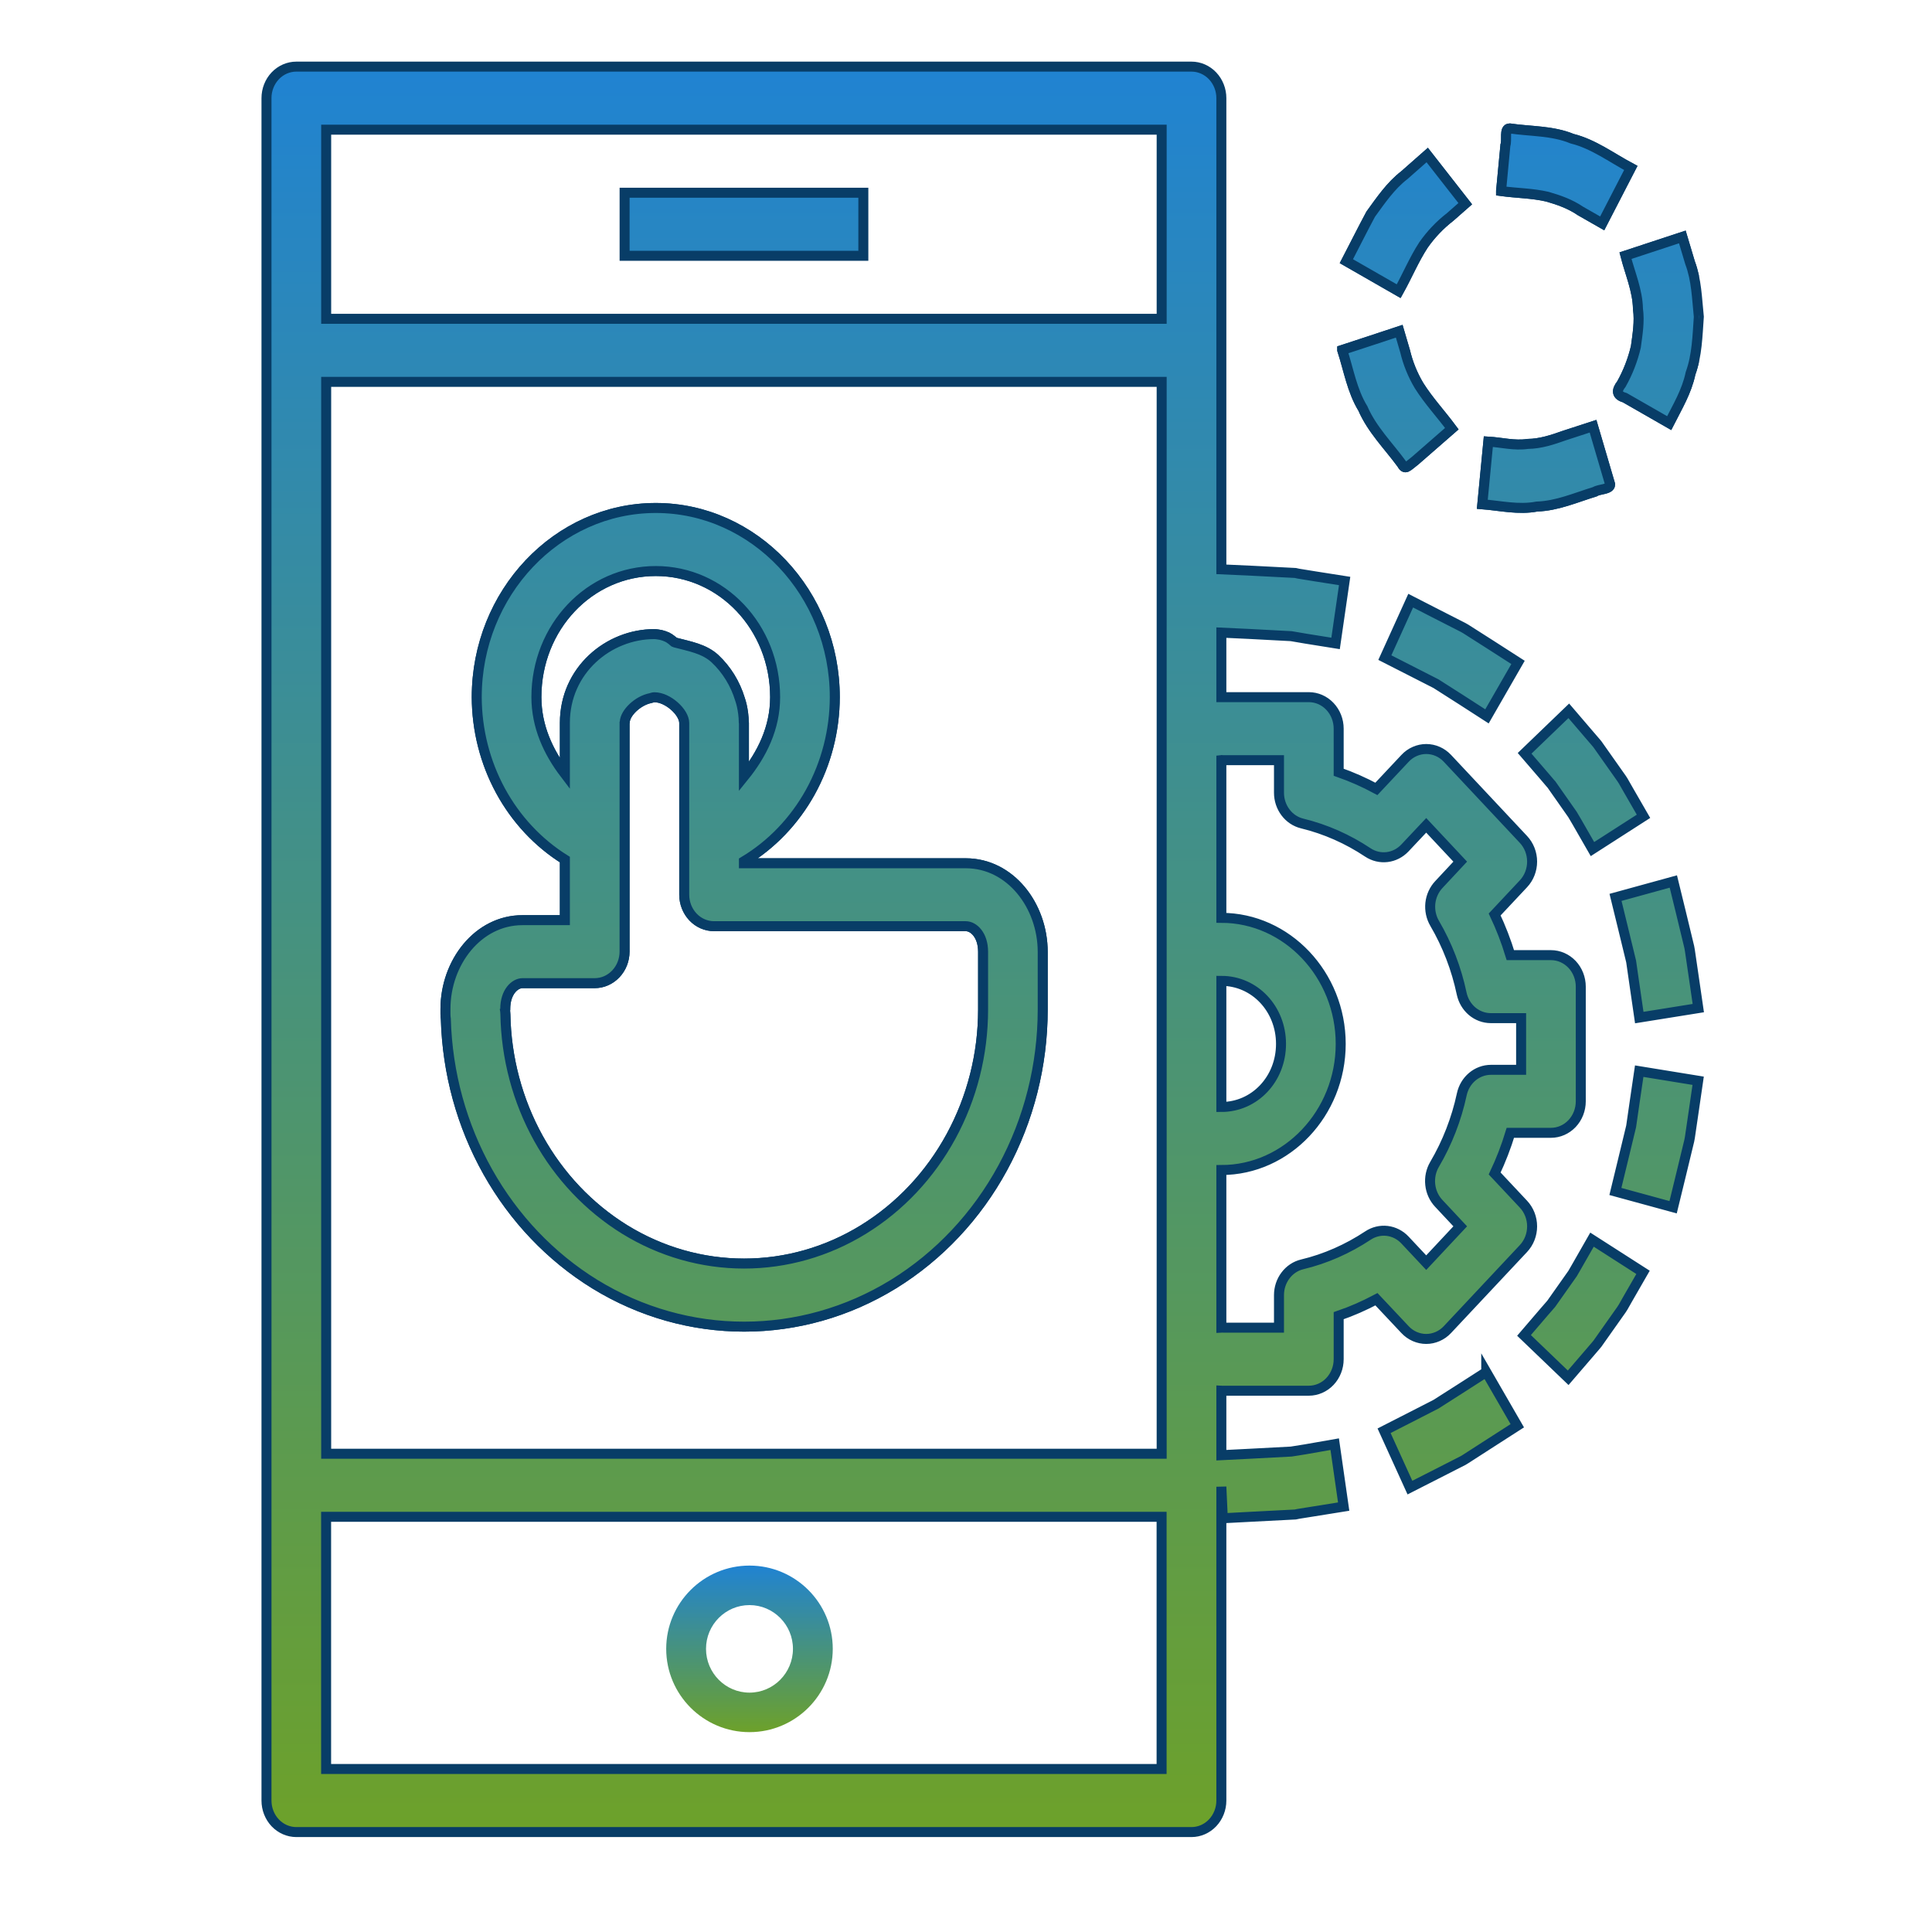 <svg width="58" height="58" viewBox="0 0 58 58" fill="none" xmlns="http://www.w3.org/2000/svg">
<path d="M8.896 2C8.658 2 8.43 2.1 8.262 2.277C8.094 2.455 8 2.695 8 2.946V54.054C8 54.305 8.094 54.545 8.262 54.723C8.43 54.9 8.658 55 8.896 55H35.77C36.007 55 36.235 54.9 36.403 54.723C36.571 54.545 36.666 54.305 36.666 54.054V44.633L36.71 45.579L37.606 45.532L38.887 45.466L38.977 45.447L39.453 45.371L40.338 45.229L40.069 43.355L39.184 43.51L38.763 43.577L37.515 43.643L36.666 43.686V41.742C36.68 41.742 36.691 41.75 36.707 41.75H39.292C39.529 41.75 39.757 41.65 39.925 41.473C40.093 41.295 40.188 41.055 40.188 40.804V39.498C40.578 39.365 40.955 39.198 41.322 39.004L42.18 39.916C42.263 40.005 42.362 40.075 42.471 40.123C42.581 40.171 42.698 40.196 42.816 40.196C42.934 40.196 43.051 40.171 43.16 40.123C43.27 40.075 43.369 40.005 43.452 39.916L45.734 37.483C45.901 37.306 45.995 37.066 45.995 36.816C45.995 36.566 45.901 36.326 45.734 36.149L44.871 35.229C45.057 34.835 45.215 34.427 45.342 34.008H46.56C46.798 34.008 47.026 33.908 47.194 33.731C47.362 33.553 47.456 33.313 47.456 33.062V29.621C47.456 29.37 47.362 29.129 47.194 28.951C47.026 28.774 46.798 28.674 46.56 28.674H45.342C45.215 28.255 45.057 27.847 44.871 27.453L45.734 26.533C45.901 26.356 45.995 26.116 45.995 25.866C45.995 25.616 45.901 25.376 45.734 25.199L43.454 22.767C43.37 22.677 43.271 22.607 43.162 22.559C43.053 22.511 42.935 22.486 42.817 22.486C42.698 22.486 42.581 22.511 42.472 22.559C42.362 22.607 42.263 22.677 42.18 22.767L41.32 23.683C40.955 23.486 40.577 23.319 40.188 23.183V21.875C40.188 21.624 40.093 21.383 39.925 21.206C39.757 21.028 39.529 20.929 39.292 20.929H36.666V18.992L37.515 19.032L38.763 19.098L39.208 19.174L40.095 19.316L40.367 17.442L39.478 17.302L38.977 17.221L38.887 17.201L37.606 17.135L36.666 17.092V2.946C36.666 2.695 36.571 2.455 36.403 2.277C36.235 2.1 36.007 2 35.77 2H8.896ZM45.319 3.855C45.15 3.855 45.249 4.211 45.193 4.359L45.063 5.731V5.735C45.527 5.799 46 5.799 46.455 5.905C46.802 6.005 47.141 6.125 47.446 6.333L48.099 6.706L48.958 5.042C48.377 4.733 47.838 4.323 47.196 4.164C46.598 3.917 45.946 3.948 45.319 3.855ZM9.792 3.893H34.874V9.571H9.792V3.893ZM42.846 4.654L42.158 5.26C41.75 5.574 41.454 6.011 41.15 6.429C40.899 6.895 40.664 7.372 40.419 7.841L41.99 8.742C42.245 8.284 42.45 7.79 42.735 7.353C42.96 7.032 43.229 6.75 43.534 6.514L43.988 6.115L42.846 4.654ZM18.751 5.786V7.679H25.918V5.786H18.751ZM50.505 7.113L48.798 7.675C48.934 8.207 49.162 8.716 49.173 9.276C49.226 9.653 49.16 10.037 49.11 10.412C49.018 10.805 48.872 11.181 48.676 11.529C48.522 11.724 48.528 11.869 48.777 11.938L50.11 12.702C50.355 12.22 50.638 11.752 50.751 11.209C50.948 10.667 50.959 10.079 51 9.509C50.943 8.964 50.932 8.405 50.737 7.889L50.505 7.113ZM42.006 9.944C41.437 10.134 40.865 10.319 40.295 10.507V10.51C40.487 11.101 40.589 11.731 40.915 12.263C41.189 12.895 41.678 13.376 42.076 13.919C42.187 14.122 42.237 14.016 42.483 13.83L43.585 12.869C43.262 12.433 42.891 12.036 42.601 11.576C42.411 11.258 42.269 10.909 42.182 10.544L42.006 9.944ZM9.792 11.464H34.874V43.643H9.792V11.464ZM47.824 12.795C47.539 12.886 47.254 12.982 46.971 13.073C46.609 13.202 46.247 13.323 45.86 13.327C45.468 13.387 45.073 13.28 44.681 13.257L44.5 15.138C45.045 15.182 45.591 15.312 46.138 15.207C46.743 15.188 47.306 14.938 47.879 14.762C48.01 14.677 48.334 14.699 48.338 14.544L47.824 12.795ZM19.687 15.25C16.73 15.25 14.312 17.805 14.312 20.929C14.315 21.914 14.561 22.881 15.024 23.736C15.488 24.591 16.155 25.304 16.958 25.805V27.624H15.684C14.348 27.624 13.373 28.898 13.373 30.289V30.444C13.373 30.493 13.377 30.543 13.384 30.592C13.429 32.21 13.863 33.789 14.645 35.181C15.427 36.573 16.531 37.732 17.854 38.549C20.625 40.253 24.053 40.253 26.824 38.549C28.186 37.709 29.317 36.506 30.102 35.061C30.888 33.615 31.302 31.978 31.303 30.311V28.578C31.303 27.184 30.33 25.916 28.994 25.916H22.333V25.858C23.159 25.363 23.846 24.647 24.326 23.782C24.805 22.916 25.059 21.931 25.061 20.929C25.061 17.805 22.643 15.25 19.687 15.25ZM19.687 17.143C21.675 17.143 23.27 18.828 23.27 20.929C23.27 21.852 22.877 22.645 22.333 23.317V21.708L22.329 21.689C22.327 21.51 22.304 21.337 22.268 21.177C22.256 21.114 22.234 21.055 22.216 20.995C22.074 20.524 21.814 20.102 21.464 19.774C21.141 19.475 20.697 19.403 20.274 19.291L20.238 19.276C20.219 19.258 20.197 19.241 20.176 19.225C20.173 19.223 20.17 19.22 20.167 19.217C20.122 19.181 20.074 19.149 20.023 19.123C20.02 19.122 20.016 19.122 20.013 19.121C19.989 19.11 19.965 19.1 19.941 19.091C19.937 19.089 19.933 19.088 19.928 19.087C19.871 19.067 19.812 19.054 19.753 19.047C19.717 19.041 19.681 19.037 19.645 19.036C18.266 19.036 16.958 20.12 16.958 21.701V23.232C16.456 22.573 16.105 21.809 16.103 20.929C16.103 18.828 17.698 17.143 19.687 17.143ZM42.35 18.032L41.574 19.742L42.379 20.152L43.11 20.525L43.877 21.014L44.64 21.506L45.572 19.886L44.805 19.393L44.002 18.881L43.925 18.837L43.16 18.447L42.35 18.032ZM19.638 20.932H19.642H19.645C20.054 20.932 20.541 21.383 20.541 21.705V26.859C20.541 27.11 20.636 27.351 20.803 27.528C20.971 27.706 21.199 27.805 21.437 27.805H28.994C29.223 27.805 29.513 28.063 29.513 28.574V30.308C29.513 31.644 29.181 32.956 28.55 34.115C27.92 35.273 27.014 36.237 25.921 36.91C24.834 37.58 23.597 37.933 22.338 37.933C21.079 37.933 19.843 37.58 18.755 36.91C17.684 36.248 16.791 35.306 16.164 34.175C15.537 33.043 15.195 31.761 15.172 30.45C15.171 30.386 15.163 30.323 15.15 30.26L15.168 30.328V30.287C15.168 29.778 15.457 29.515 15.686 29.515H17.854C18.091 29.515 18.319 29.415 18.487 29.237C18.655 29.06 18.75 28.819 18.75 28.568V21.697L18.755 21.682C18.766 21.394 19.153 21.033 19.525 20.959C19.561 20.951 19.604 20.932 19.64 20.932H19.638ZM47.096 21.339L45.77 22.615L46.372 23.314L46.557 23.531L46.575 23.55L47.207 24.451L47.342 24.68L47.807 25.49L49.339 24.506L48.873 23.698L48.727 23.442L48.678 23.367L47.956 22.344L47.901 22.278L47.698 22.042L47.096 21.339ZM36.666 22.816C36.68 22.814 36.691 22.821 36.707 22.821H38.396V23.798C38.396 24.013 38.465 24.221 38.592 24.389C38.718 24.557 38.895 24.674 39.093 24.722C39.792 24.892 40.456 25.186 41.064 25.591C41.236 25.705 41.439 25.754 41.641 25.73C41.843 25.706 42.031 25.61 42.175 25.458L42.816 24.777L43.837 25.867L43.194 26.556C43.053 26.707 42.963 26.904 42.94 27.115C42.918 27.326 42.963 27.539 43.069 27.72C43.448 28.367 43.722 29.081 43.88 29.827C43.925 30.036 44.035 30.223 44.193 30.357C44.352 30.491 44.548 30.564 44.751 30.565H45.665V32.117H44.755C44.552 32.118 44.356 32.191 44.198 32.324C44.04 32.457 43.929 32.643 43.884 32.852C43.724 33.597 43.447 34.309 43.065 34.958C42.959 35.139 42.914 35.352 42.937 35.563C42.959 35.775 43.049 35.972 43.19 36.123L43.837 36.815L42.816 37.906L42.18 37.228C42.037 37.075 41.849 36.978 41.646 36.953C41.444 36.929 41.24 36.977 41.067 37.092C40.458 37.495 39.792 37.79 39.093 37.957C38.895 38.004 38.718 38.122 38.592 38.29C38.465 38.457 38.396 38.666 38.396 38.88V39.857H36.707C36.691 39.857 36.68 39.865 36.666 39.865V35.125C38.633 35.125 40.249 33.419 40.249 31.339C40.249 29.259 38.633 27.554 36.666 27.554V22.816ZM50.235 26.463L48.499 26.94L48.723 27.856L48.968 28.865L49.076 29.613L49.212 30.548L50.984 30.264L50.848 29.329L50.731 28.53L50.713 28.43L50.459 27.379L50.235 26.463ZM36.666 29.446C37.665 29.446 38.457 30.283 38.457 31.339C38.457 32.395 37.665 33.232 36.666 33.232V29.446ZM49.21 32.157L49.072 33.096L48.968 33.815L48.718 34.85L48.495 35.769L50.228 36.242L50.452 35.324L50.713 34.245L50.731 34.15L50.844 33.38L50.98 32.445L49.21 32.157ZM47.793 37.215L47.331 38.023L47.211 38.231L46.575 39.132L46.56 39.151L46.354 39.388L45.752 40.09L47.078 41.362L47.68 40.662L47.901 40.404L47.956 40.338L48.678 39.316L48.727 39.24L48.859 39.007L49.325 38.197L47.793 37.215ZM44.618 41.19L43.852 41.682L43.11 42.155L42.357 42.541L41.551 42.952L42.327 44.659L43.133 44.249L43.925 43.845L44.002 43.798L44.783 43.295L45.55 42.802L44.618 41.188V41.19ZM9.79 45.536H34.872V53.107H9.79V45.536Z" fill="url(#paint0_linear_2280_2704)"/>
<path d="M20.539 49.321C20.539 50.355 21.353 51.214 22.331 51.214C23.311 51.214 24.122 50.355 24.122 49.321M8.896 2C8.658 2 8.43 2.1 8.262 2.277C8.094 2.455 8 2.695 8 2.946V54.054C8 54.305 8.094 54.545 8.262 54.723C8.43 54.9 8.658 55 8.896 55H35.77C36.007 55 36.235 54.9 36.403 54.723C36.571 54.545 36.666 54.305 36.666 54.054V44.633L36.71 45.579L37.606 45.532L38.887 45.466L38.977 45.447L39.453 45.371L40.338 45.229L40.069 43.355L39.184 43.51L38.763 43.577L37.515 43.643L36.666 43.686V41.742C36.68 41.742 36.691 41.75 36.707 41.75H39.292C39.529 41.75 39.757 41.65 39.925 41.473C40.093 41.295 40.188 41.055 40.188 40.804V39.498C40.578 39.365 40.955 39.198 41.322 39.004L42.18 39.916C42.263 40.005 42.362 40.075 42.471 40.123C42.581 40.171 42.698 40.196 42.816 40.196C42.934 40.196 43.051 40.171 43.16 40.123C43.27 40.075 43.369 40.005 43.452 39.916L45.734 37.483C45.901 37.306 45.995 37.066 45.995 36.816C45.995 36.566 45.901 36.326 45.734 36.149L44.871 35.229C45.057 34.835 45.215 34.427 45.342 34.008H46.56C46.798 34.008 47.026 33.908 47.194 33.731C47.362 33.553 47.456 33.313 47.456 33.062V29.621C47.456 29.37 47.362 29.129 47.194 28.951C47.026 28.774 46.798 28.674 46.56 28.674H45.342C45.215 28.255 45.057 27.847 44.871 27.453L45.734 26.533C45.901 26.356 45.995 26.116 45.995 25.866C45.995 25.616 45.901 25.376 45.734 25.199L43.454 22.767C43.37 22.677 43.271 22.607 43.162 22.559C43.053 22.511 42.935 22.486 42.817 22.486C42.698 22.486 42.581 22.511 42.472 22.559C42.362 22.607 42.263 22.677 42.18 22.767L41.32 23.683C40.955 23.486 40.577 23.319 40.188 23.183V21.875C40.188 21.624 40.093 21.383 39.925 21.206C39.757 21.028 39.529 20.929 39.292 20.929H36.666V18.992L37.515 19.032L38.763 19.098L39.208 19.174L40.095 19.316L40.367 17.442L39.478 17.302L38.977 17.221L38.887 17.201L37.606 17.135L36.666 17.092V2.946C36.666 2.695 36.571 2.455 36.403 2.277C36.235 2.1 36.007 2 35.77 2H8.896ZM45.319 3.855C45.15 3.855 45.249 4.211 45.193 4.359L45.063 5.731V5.735C45.527 5.799 46 5.799 46.455 5.905C46.802 6.005 47.141 6.125 47.446 6.333L48.099 6.706L48.958 5.042C48.377 4.733 47.838 4.323 47.196 4.164C46.598 3.917 45.946 3.948 45.319 3.855ZM9.792 3.893H34.874V9.571H9.792V3.893ZM42.846 4.654L42.158 5.26C41.75 5.574 41.454 6.011 41.15 6.429C40.899 6.895 40.664 7.372 40.419 7.841L41.99 8.742C42.245 8.284 42.45 7.79 42.735 7.353C42.96 7.032 43.229 6.75 43.534 6.514L43.988 6.115L42.846 4.654ZM18.751 5.786V7.679H25.918V5.786H18.751ZM50.505 7.113L48.798 7.675C48.934 8.207 49.162 8.716 49.173 9.276C49.226 9.653 49.16 10.037 49.11 10.412C49.018 10.805 48.872 11.181 48.676 11.529C48.522 11.724 48.528 11.869 48.777 11.938L50.11 12.702C50.355 12.22 50.638 11.752 50.751 11.209C50.948 10.667 50.959 10.079 51 9.509C50.943 8.964 50.932 8.405 50.737 7.889L50.505 7.113ZM42.006 9.944C41.437 10.134 40.865 10.319 40.295 10.507V10.51C40.487 11.101 40.589 11.731 40.915 12.263C41.189 12.895 41.678 13.376 42.076 13.919C42.187 14.122 42.237 14.016 42.483 13.83L43.585 12.869C43.262 12.433 42.891 12.036 42.601 11.576C42.411 11.258 42.269 10.909 42.182 10.544L42.006 9.944ZM9.792 11.464H34.874V43.643H9.792V11.464ZM47.824 12.795C47.539 12.886 47.254 12.982 46.971 13.073C46.609 13.202 46.247 13.323 45.86 13.327C45.468 13.387 45.073 13.28 44.681 13.257L44.5 15.138C45.045 15.182 45.591 15.312 46.138 15.207C46.743 15.188 47.306 14.938 47.879 14.762C48.01 14.677 48.334 14.699 48.338 14.544L47.824 12.795ZM19.687 15.25C16.73 15.25 14.312 17.805 14.312 20.929C14.315 21.914 14.561 22.881 15.024 23.736C15.488 24.591 16.155 25.304 16.958 25.805V27.624H15.684C14.348 27.624 13.373 28.898 13.373 30.289V30.444C13.373 30.493 13.377 30.543 13.384 30.592C13.429 32.21 13.863 33.789 14.645 35.181C15.427 36.573 16.531 37.732 17.854 38.549C20.625 40.253 24.053 40.253 26.824 38.549C28.186 37.709 29.317 36.506 30.102 35.061C30.888 33.615 31.302 31.978 31.303 30.311V28.578C31.303 27.184 30.33 25.916 28.994 25.916H22.333V25.858C23.159 25.363 23.846 24.647 24.326 23.782C24.805 22.916 25.059 21.931 25.061 20.929C25.061 17.805 22.643 15.25 19.687 15.25ZM19.687 17.143C21.675 17.143 23.27 18.828 23.27 20.929C23.27 21.852 22.877 22.645 22.333 23.317V21.708L22.329 21.689C22.327 21.51 22.304 21.337 22.268 21.177C22.256 21.114 22.234 21.055 22.216 20.995C22.074 20.524 21.814 20.102 21.464 19.774C21.141 19.475 20.697 19.403 20.274 19.291L20.238 19.276C20.219 19.258 20.197 19.241 20.176 19.225C20.173 19.223 20.17 19.22 20.167 19.217C20.122 19.181 20.074 19.149 20.023 19.123C20.02 19.122 20.016 19.122 20.013 19.121C19.989 19.11 19.965 19.1 19.941 19.091C19.937 19.089 19.933 19.088 19.928 19.087C19.871 19.067 19.812 19.054 19.753 19.047C19.717 19.041 19.681 19.037 19.645 19.036C18.266 19.036 16.958 20.12 16.958 21.701V23.232C16.456 22.573 16.105 21.809 16.103 20.929C16.103 18.828 17.698 17.143 19.687 17.143ZM42.35 18.032L41.574 19.742L42.379 20.152L43.11 20.525L43.877 21.014L44.64 21.506L45.572 19.886L44.805 19.393L44.002 18.881L43.925 18.837L43.16 18.447L42.35 18.032ZM19.638 20.932H19.642H19.645C20.054 20.932 20.541 21.383 20.541 21.705V26.859C20.541 27.11 20.636 27.351 20.803 27.528C20.971 27.706 21.199 27.805 21.437 27.805H28.994C29.223 27.805 29.513 28.063 29.513 28.574V30.308C29.513 31.644 29.181 32.956 28.55 34.115C27.92 35.273 27.014 36.237 25.921 36.91C24.834 37.58 23.597 37.933 22.338 37.933C21.079 37.933 19.843 37.58 18.755 36.91C17.684 36.248 16.791 35.306 16.164 34.175C15.537 33.043 15.195 31.761 15.172 30.45C15.171 30.386 15.163 30.323 15.15 30.26L15.168 30.328V30.287C15.168 29.778 15.457 29.515 15.686 29.515H17.854C18.091 29.515 18.319 29.415 18.487 29.237C18.655 29.06 18.75 28.819 18.75 28.568V21.697L18.755 21.682C18.766 21.394 19.153 21.033 19.525 20.959C19.561 20.951 19.604 20.932 19.64 20.932H19.638ZM47.096 21.339L45.77 22.615L46.372 23.314L46.557 23.531L46.575 23.55L47.207 24.451L47.342 24.68L47.807 25.49L49.339 24.506L48.873 23.698L48.727 23.442L48.678 23.367L47.956 22.344L47.901 22.278L47.698 22.042L47.096 21.339ZM36.666 22.816C36.68 22.814 36.691 22.821 36.707 22.821H38.396V23.798C38.396 24.013 38.465 24.221 38.592 24.389C38.718 24.557 38.895 24.674 39.093 24.722C39.792 24.892 40.456 25.186 41.064 25.591C41.236 25.705 41.439 25.754 41.641 25.73C41.843 25.706 42.031 25.61 42.175 25.458L42.816 24.777L43.837 25.867L43.194 26.556C43.053 26.707 42.963 26.904 42.94 27.115C42.918 27.326 42.963 27.539 43.069 27.72C43.448 28.367 43.723 29.081 43.88 29.827C43.925 30.036 44.035 30.223 44.193 30.357C44.352 30.491 44.548 30.564 44.751 30.565H45.665V32.117H44.755C44.552 32.118 44.356 32.191 44.198 32.324C44.04 32.457 43.929 32.643 43.884 32.852C43.724 33.597 43.447 34.309 43.065 34.958C42.959 35.139 42.914 35.352 42.937 35.563C42.959 35.775 43.049 35.972 43.19 36.123L43.837 36.815L42.816 37.906L42.18 37.228C42.037 37.075 41.849 36.978 41.646 36.953C41.444 36.929 41.24 36.977 41.067 37.092C40.458 37.495 39.792 37.79 39.093 37.957C38.895 38.004 38.718 38.122 38.592 38.29C38.465 38.457 38.396 38.666 38.396 38.88V39.857H36.707C36.691 39.857 36.68 39.865 36.666 39.865V35.125C38.633 35.125 40.249 33.419 40.249 31.339C40.249 29.259 38.633 27.554 36.666 27.554V22.816ZM50.235 26.463L48.499 26.94L48.723 27.856L48.968 28.865L49.076 29.613L49.212 30.548L50.984 30.264L50.848 29.329L50.731 28.53L50.713 28.43L50.459 27.379L50.235 26.463ZM36.666 29.446C37.665 29.446 38.457 30.283 38.457 31.339C38.457 32.395 37.665 33.232 36.666 33.232V29.446ZM49.21 32.157L49.072 33.096L48.968 33.815L48.718 34.85L48.495 35.769L50.228 36.242L50.452 35.324L50.713 34.245L50.731 34.15L50.844 33.38L50.98 32.445L49.21 32.157ZM47.793 37.215L47.331 38.023L47.211 38.231L46.575 39.132L46.56 39.151L46.354 39.388L45.752 40.09L47.078 41.362L47.68 40.662L47.901 40.404L47.956 40.338L48.678 39.316L48.727 39.24L48.859 39.007L49.325 38.197L47.793 37.215ZM44.618 41.19L43.852 41.682L43.11 42.155L42.357 42.541L41.551 42.952L42.327 44.659L43.133 44.249L43.925 43.845L44.002 43.798L44.783 43.295L45.55 42.802L44.618 41.188V41.19ZM9.79 45.536H34.872V53.107H9.79V45.536Z" stroke="#083D67" stroke-width="0.3"/>
<path d="M22.5 52C21.122 52 20 50.878 20 49.499C20 48.121 21.122 47 22.5 47C23.879 47 25 48.121 25 49.499C25 50.878 23.879 52 22.5 52ZM22.5 48.186C21.78 48.186 21.195 48.775 21.195 49.499C21.195 50.224 21.78 50.814 22.5 50.814C23.22 50.814 23.805 50.224 23.805 49.499C23.805 48.775 23.22 48.186 22.5 48.186Z" fill="url(#paint1_linear_2280_2704)"/>
<g clip-path="url(#clip0_2280_2704)">
<path d="M8.896 2C8.658 2 8.43 2.1 8.262 2.277C8.094 2.455 8 2.695 8 2.946V54.054C8 54.305 8.094 54.545 8.262 54.723C8.43 54.9 8.658 55 8.896 55H35.77C36.007 55 36.235 54.9 36.403 54.723C36.571 54.545 36.666 54.305 36.666 54.054V44.633L36.71 45.579L37.606 45.532L38.887 45.466L38.977 45.447L39.453 45.371L40.338 45.229L40.069 43.355L39.184 43.51L38.763 43.577L37.515 43.643L36.666 43.686V41.742C36.68 41.742 36.691 41.75 36.707 41.75H39.292C39.529 41.75 39.757 41.65 39.925 41.473C40.093 41.295 40.188 41.055 40.188 40.804V39.498C40.578 39.365 40.955 39.198 41.322 39.004L42.18 39.916C42.263 40.005 42.362 40.075 42.471 40.123C42.581 40.171 42.698 40.196 42.816 40.196C42.934 40.196 43.051 40.171 43.16 40.123C43.27 40.075 43.369 40.005 43.452 39.916L45.734 37.483C45.901 37.306 45.995 37.066 45.995 36.816C45.995 36.566 45.901 36.326 45.734 36.149L44.871 35.229C45.057 34.835 45.215 34.427 45.342 34.008H46.56C46.798 34.008 47.026 33.908 47.194 33.731C47.362 33.553 47.456 33.313 47.456 33.062V29.621C47.456 29.37 47.362 29.129 47.194 28.951C47.026 28.774 46.798 28.674 46.56 28.674H45.342C45.215 28.255 45.057 27.847 44.871 27.453L45.734 26.533C45.901 26.356 45.995 26.116 45.995 25.866C45.995 25.616 45.901 25.376 45.734 25.199L43.454 22.767C43.37 22.677 43.271 22.607 43.162 22.559C43.053 22.511 42.935 22.486 42.817 22.486C42.698 22.486 42.581 22.511 42.472 22.559C42.362 22.607 42.263 22.677 42.18 22.767L41.32 23.683C40.955 23.486 40.577 23.319 40.188 23.183V21.875C40.188 21.624 40.093 21.383 39.925 21.206C39.757 21.028 39.529 20.929 39.292 20.929H36.666V18.992L37.515 19.032L38.763 19.098L39.208 19.174L40.095 19.316L40.367 17.442L39.478 17.302L38.977 17.221L38.887 17.201L37.606 17.135L36.666 17.092V2.946C36.666 2.695 36.571 2.455 36.403 2.277C36.235 2.1 36.007 2 35.77 2H8.896ZM45.319 3.855C45.15 3.855 45.249 4.211 45.193 4.359L45.063 5.731V5.735C45.527 5.799 46 5.799 46.455 5.905C46.802 6.005 47.141 6.125 47.446 6.333L48.099 6.706L48.958 5.042C48.377 4.733 47.838 4.323 47.196 4.164C46.598 3.917 45.946 3.948 45.319 3.855ZM9.792 3.893H34.874V9.571H9.792V3.893ZM42.846 4.654L42.158 5.26C41.75 5.574 41.454 6.011 41.15 6.429C40.899 6.895 40.664 7.372 40.419 7.841L41.99 8.742C42.245 8.284 42.45 7.79 42.735 7.353C42.96 7.032 43.229 6.75 43.534 6.514L43.988 6.115L42.846 4.654ZM18.751 5.786V7.679H25.918V5.786H18.751ZM50.505 7.113L48.798 7.675C48.934 8.207 49.162 8.716 49.173 9.276C49.226 9.653 49.16 10.037 49.11 10.412C49.018 10.805 48.872 11.181 48.676 11.529C48.522 11.724 48.528 11.869 48.777 11.938L50.11 12.702C50.355 12.22 50.638 11.752 50.751 11.209C50.948 10.667 50.959 10.079 51 9.509C50.943 8.964 50.932 8.405 50.737 7.889L50.505 7.113ZM42.006 9.944C41.437 10.134 40.865 10.319 40.295 10.507V10.51C40.487 11.101 40.589 11.731 40.915 12.263C41.189 12.895 41.678 13.376 42.076 13.919C42.187 14.122 42.237 14.016 42.483 13.83L43.585 12.869C43.262 12.433 42.891 12.036 42.601 11.576C42.411 11.258 42.269 10.909 42.182 10.544L42.006 9.944ZM9.792 11.464H34.874V43.643H9.792V11.464ZM47.824 12.795C47.539 12.886 47.254 12.982 46.971 13.073C46.609 13.202 46.247 13.323 45.86 13.327C45.468 13.387 45.073 13.28 44.681 13.257L44.5 15.138C45.045 15.182 45.591 15.312 46.138 15.207C46.743 15.188 47.306 14.938 47.879 14.762C48.01 14.677 48.334 14.699 48.338 14.544L47.824 12.795ZM19.687 15.25C16.73 15.25 14.312 17.805 14.312 20.929C14.315 21.914 14.561 22.881 15.024 23.736C15.488 24.591 16.155 25.304 16.958 25.805V27.624H15.684C14.348 27.624 13.373 28.898 13.373 30.289V30.444C13.373 30.493 13.377 30.543 13.384 30.592C13.429 32.21 13.863 33.789 14.645 35.181C15.427 36.573 16.531 37.732 17.854 38.549C20.625 40.253 24.053 40.253 26.824 38.549C28.186 37.709 29.317 36.506 30.102 35.061C30.888 33.615 31.302 31.978 31.303 30.311V28.578C31.303 27.184 30.33 25.916 28.994 25.916H22.333V25.858C23.159 25.363 23.846 24.647 24.326 23.782C24.805 22.916 25.059 21.931 25.061 20.929C25.061 17.805 22.643 15.25 19.687 15.25ZM19.687 17.143C21.675 17.143 23.27 18.828 23.27 20.929C23.27 21.852 22.877 22.645 22.333 23.317V21.708L22.329 21.689C22.327 21.51 22.304 21.337 22.268 21.177C22.256 21.114 22.234 21.055 22.216 20.995C22.074 20.524 21.814 20.102 21.464 19.774C21.141 19.475 20.697 19.403 20.274 19.291L20.238 19.276C20.219 19.258 20.197 19.241 20.176 19.225C20.173 19.223 20.17 19.22 20.167 19.217C20.122 19.181 20.074 19.149 20.023 19.123C20.02 19.122 20.016 19.122 20.013 19.121C19.989 19.11 19.965 19.1 19.941 19.091C19.937 19.089 19.933 19.088 19.928 19.087C19.871 19.067 19.812 19.054 19.753 19.047C19.717 19.041 19.681 19.037 19.645 19.036C18.266 19.036 16.958 20.12 16.958 21.701V23.232C16.456 22.573 16.105 21.809 16.103 20.929C16.103 18.828 17.698 17.143 19.687 17.143ZM42.35 18.032L41.574 19.742L42.379 20.152L43.11 20.525L43.877 21.014L44.64 21.506L45.572 19.886L44.805 19.393L44.002 18.881L43.925 18.837L43.16 18.447L42.35 18.032ZM19.638 20.932H19.642H19.645C20.054 20.932 20.541 21.383 20.541 21.705V26.859C20.541 27.11 20.636 27.351 20.803 27.528C20.971 27.706 21.199 27.805 21.437 27.805H28.994C29.223 27.805 29.513 28.063 29.513 28.574V30.308C29.513 31.644 29.181 32.956 28.55 34.115C27.92 35.273 27.014 36.237 25.921 36.91C24.834 37.58 23.597 37.933 22.338 37.933C21.079 37.933 19.843 37.58 18.755 36.91C17.684 36.248 16.791 35.306 16.164 34.175C15.537 33.043 15.195 31.761 15.172 30.45C15.171 30.386 15.163 30.323 15.15 30.26L15.168 30.328V30.287C15.168 29.778 15.457 29.515 15.686 29.515H17.854C18.091 29.515 18.319 29.415 18.487 29.237C18.655 29.06 18.75 28.819 18.75 28.568V21.697L18.755 21.682C18.766 21.394 19.153 21.033 19.525 20.959C19.561 20.951 19.604 20.932 19.64 20.932H19.638ZM47.096 21.339L45.77 22.615L46.372 23.314L46.557 23.531L46.575 23.55L47.207 24.451L47.342 24.68L47.807 25.49L49.339 24.506L48.873 23.698L48.727 23.442L48.678 23.367L47.956 22.344L47.901 22.278L47.698 22.042L47.096 21.339ZM36.666 22.816C36.68 22.814 36.691 22.821 36.707 22.821H38.396V23.798C38.396 24.013 38.465 24.221 38.592 24.389C38.718 24.557 38.895 24.674 39.093 24.722C39.792 24.892 40.456 25.186 41.064 25.591C41.236 25.705 41.439 25.754 41.641 25.73C41.843 25.706 42.031 25.61 42.175 25.458L42.816 24.777L43.837 25.867L43.194 26.556C43.053 26.707 42.963 26.904 42.94 27.115C42.918 27.326 42.963 27.539 43.069 27.72C43.448 28.367 43.722 29.081 43.88 29.827C43.925 30.036 44.035 30.223 44.193 30.357C44.352 30.491 44.548 30.564 44.751 30.565H45.665V32.117H44.755C44.552 32.118 44.356 32.191 44.198 32.324C44.04 32.457 43.929 32.643 43.884 32.852C43.724 33.597 43.447 34.309 43.065 34.958C42.959 35.139 42.914 35.352 42.937 35.563C42.959 35.775 43.049 35.972 43.19 36.123L43.837 36.815L42.816 37.906L42.18 37.228C42.037 37.075 41.849 36.978 41.646 36.953C41.444 36.929 41.24 36.977 41.067 37.092C40.458 37.495 39.792 37.79 39.093 37.957C38.895 38.004 38.718 38.122 38.592 38.29C38.465 38.457 38.396 38.666 38.396 38.88V39.857H36.707C36.691 39.857 36.68 39.865 36.666 39.865V35.125C38.633 35.125 40.249 33.419 40.249 31.339C40.249 29.259 38.633 27.554 36.666 27.554V22.816ZM50.235 26.463L48.499 26.94L48.723 27.856L48.968 28.865L49.076 29.613L49.212 30.548L50.984 30.264L50.848 29.329L50.731 28.53L50.713 28.43L50.459 27.379L50.235 26.463ZM36.666 29.446C37.665 29.446 38.457 30.283 38.457 31.339C38.457 32.395 37.665 33.232 36.666 33.232V29.446ZM49.21 32.157L49.072 33.096L48.968 33.815L48.718 34.85L48.495 35.769L50.228 36.242L50.452 35.324L50.713 34.245L50.731 34.15L50.844 33.38L50.98 32.445L49.21 32.157ZM47.793 37.215L47.331 38.023L47.211 38.231L46.575 39.132L46.56 39.151L46.354 39.388L45.752 40.09L47.078 41.362L47.68 40.662L47.901 40.404L47.956 40.338L48.678 39.316L48.727 39.24L48.859 39.007L49.325 38.197L47.793 37.215ZM44.618 41.19L43.852 41.682L43.11 42.155L42.357 42.541L41.551 42.952L42.327 44.659L43.133 44.249L43.925 43.845L44.002 43.798L44.783 43.295L45.55 42.802L44.618 41.188V41.19ZM9.79 45.536H34.872V53.107H9.79V45.536ZM22.331 49.827C21.353 49.827 20.539 48.288 20.539 49.321C20.539 50.355 21.353 51.214 22.331 51.214C23.311 51.214 24.122 50.355 24.122 49.321C24.122 48.288 23.311 49.827 22.331 49.827Z" fill="url(#paint2_linear_2280_2704)" stroke="#083D67" stroke-width="0.3"/>
</g>
<g clip-path="url(#clip1_2280_2704)">
<path d="M8.896 2C8.658 2 8.43 2.1 8.262 2.277C8.094 2.455 8 2.695 8 2.946V54.054C8 54.305 8.094 54.545 8.262 54.723C8.43 54.9 8.658 55 8.896 55H35.77C36.007 55 36.235 54.9 36.403 54.723C36.571 54.545 36.666 54.305 36.666 54.054V44.633L36.71 45.579L37.606 45.532L38.887 45.466L38.977 45.447L39.453 45.371L40.338 45.229L40.069 43.355L39.184 43.51L38.763 43.577L37.515 43.643L36.666 43.686V41.742C36.68 41.742 36.691 41.75 36.707 41.75H39.292C39.529 41.75 39.757 41.65 39.925 41.473C40.093 41.295 40.188 41.055 40.188 40.804V39.498C40.578 39.365 40.955 39.198 41.322 39.004L42.18 39.916C42.263 40.005 42.362 40.075 42.471 40.123C42.581 40.171 42.698 40.196 42.816 40.196C42.934 40.196 43.051 40.171 43.16 40.123C43.27 40.075 43.369 40.005 43.452 39.916L45.734 37.483C45.901 37.306 45.995 37.066 45.995 36.816C45.995 36.566 45.901 36.326 45.734 36.149L44.871 35.229C45.057 34.835 45.215 34.427 45.342 34.008H46.56C46.798 34.008 47.026 33.908 47.194 33.731C47.362 33.553 47.456 33.313 47.456 33.062V29.621C47.456 29.37 47.362 29.129 47.194 28.951C47.026 28.774 46.798 28.674 46.56 28.674H45.342C45.215 28.255 45.057 27.847 44.871 27.453L45.734 26.533C45.901 26.356 45.995 26.116 45.995 25.866C45.995 25.616 45.901 25.376 45.734 25.199L43.454 22.767C43.37 22.677 43.271 22.607 43.162 22.559C43.053 22.511 42.935 22.486 42.817 22.486C42.698 22.486 42.581 22.511 42.472 22.559C42.362 22.607 42.263 22.677 42.18 22.767L41.32 23.683C40.955 23.486 40.577 23.319 40.188 23.183V21.875C40.188 21.624 40.093 21.383 39.925 21.206C39.757 21.028 39.529 20.929 39.292 20.929H36.666V18.992L37.515 19.032L38.763 19.098L39.208 19.174L40.095 19.316L40.367 17.442L39.478 17.302L38.977 17.221L38.887 17.201L37.606 17.135L36.666 17.092V2.946C36.666 2.695 36.571 2.455 36.403 2.277C36.235 2.1 36.007 2 35.77 2H8.896ZM45.319 3.855C45.15 3.855 45.249 4.211 45.193 4.359L45.063 5.731V5.735C45.527 5.799 46 5.799 46.455 5.905C46.802 6.005 47.141 6.125 47.446 6.333L48.099 6.706L48.958 5.042C48.377 4.733 47.838 4.323 47.196 4.164C46.598 3.917 45.946 3.948 45.319 3.855ZM9.792 3.893H34.874V9.571H9.792V3.893ZM42.846 4.654L42.158 5.26C41.75 5.574 41.454 6.011 41.15 6.429C40.899 6.895 40.664 7.372 40.419 7.841L41.99 8.742C42.245 8.284 42.45 7.79 42.735 7.353C42.96 7.032 43.229 6.75 43.534 6.514L43.988 6.115L42.846 4.654ZM18.751 5.786V7.679H25.918V5.786H18.751ZM50.505 7.113L48.798 7.675C48.934 8.207 49.162 8.716 49.173 9.276C49.226 9.653 49.16 10.037 49.11 10.412C49.018 10.805 48.872 11.181 48.676 11.529C48.522 11.724 48.528 11.869 48.777 11.938L50.11 12.702C50.355 12.22 50.638 11.752 50.751 11.209C50.948 10.667 50.959 10.079 51 9.509C50.943 8.964 50.932 8.405 50.737 7.889L50.505 7.113ZM42.006 9.944C41.437 10.134 40.865 10.319 40.295 10.507V10.51C40.487 11.101 40.589 11.731 40.915 12.263C41.189 12.895 41.678 13.376 42.076 13.919C42.187 14.122 42.237 14.016 42.483 13.83L43.585 12.869C43.262 12.433 42.891 12.036 42.601 11.576C42.411 11.258 42.269 10.909 42.182 10.544L42.006 9.944ZM9.792 11.464H34.874V43.643H9.792V11.464ZM47.824 12.795C47.539 12.886 47.254 12.982 46.971 13.073C46.609 13.202 46.247 13.323 45.86 13.327C45.468 13.387 45.073 13.28 44.681 13.257L44.5 15.138C45.045 15.182 45.591 15.312 46.138 15.207C46.743 15.188 47.306 14.938 47.879 14.762C48.01 14.677 48.334 14.699 48.338 14.544L47.824 12.795ZM19.687 15.25C16.73 15.25 14.312 17.805 14.312 20.929C14.315 21.914 14.561 22.881 15.024 23.736C15.488 24.591 16.155 25.304 16.958 25.805V27.624H15.684C14.348 27.624 13.373 28.898 13.373 30.289V30.444C13.373 30.493 13.377 30.543 13.384 30.592C13.429 32.21 13.863 33.789 14.645 35.181C15.427 36.573 16.531 37.732 17.854 38.549C20.625 40.253 24.053 40.253 26.824 38.549C28.186 37.709 29.317 36.506 30.102 35.061C30.888 33.615 31.302 31.978 31.303 30.311V28.578C31.303 27.184 30.33 25.916 28.994 25.916H22.333V25.858C23.159 25.363 23.846 24.647 24.326 23.782C24.805 22.916 25.059 21.931 25.061 20.929C25.061 17.805 22.643 15.25 19.687 15.25ZM19.687 17.143C21.675 17.143 23.27 18.828 23.27 20.929C23.27 21.852 22.877 22.645 22.333 23.317V21.708L22.329 21.689C22.327 21.51 22.304 21.337 22.268 21.177C22.256 21.114 22.234 21.055 22.216 20.995C22.074 20.524 21.814 20.102 21.464 19.774C21.141 19.475 20.697 19.403 20.274 19.291L20.238 19.276C20.219 19.258 20.197 19.241 20.176 19.225C20.173 19.223 20.17 19.22 20.167 19.217C20.122 19.181 20.074 19.149 20.023 19.123C20.02 19.122 20.016 19.122 20.013 19.121C19.989 19.11 19.965 19.1 19.941 19.091C19.937 19.089 19.933 19.088 19.928 19.087C19.871 19.067 19.812 19.054 19.753 19.047C19.717 19.041 19.681 19.037 19.645 19.036C18.266 19.036 16.958 20.12 16.958 21.701V23.232C16.456 22.573 16.105 21.809 16.103 20.929C16.103 18.828 17.698 17.143 19.687 17.143ZM42.35 18.032L41.574 19.742L42.379 20.152L43.11 20.525L43.877 21.014L44.64 21.506L45.572 19.886L44.805 19.393L44.002 18.881L43.925 18.837L43.16 18.447L42.35 18.032ZM19.638 20.932H19.642H19.645C20.054 20.932 20.541 21.383 20.541 21.705V26.859C20.541 27.11 20.636 27.351 20.803 27.528C20.971 27.706 21.199 27.805 21.437 27.805H28.994C29.223 27.805 29.513 28.063 29.513 28.574V30.308C29.513 31.644 29.181 32.956 28.55 34.115C27.92 35.273 27.014 36.237 25.921 36.91C24.834 37.58 23.597 37.933 22.338 37.933C21.079 37.933 19.843 37.58 18.755 36.91C17.684 36.248 16.791 35.306 16.164 34.175C15.537 33.043 15.195 31.761 15.172 30.45C15.171 30.386 15.163 30.323 15.15 30.26L15.168 30.328V30.287C15.168 29.778 15.457 29.515 15.686 29.515H17.854C18.091 29.515 18.319 29.415 18.487 29.237C18.655 29.06 18.75 28.819 18.75 28.568V21.697L18.755 21.682C18.766 21.394 19.153 21.033 19.525 20.959C19.561 20.951 19.604 20.932 19.64 20.932H19.638ZM47.096 21.339L45.77 22.615L46.372 23.314L46.557 23.531L46.575 23.55L47.207 24.451L47.342 24.68L47.807 25.49L49.339 24.506L48.873 23.698L48.727 23.442L48.678 23.367L47.956 22.344L47.901 22.278L47.698 22.042L47.096 21.339ZM36.666 22.816C36.68 22.814 36.691 22.821 36.707 22.821H38.396V23.798C38.396 24.013 38.465 24.221 38.592 24.389C38.718 24.557 38.895 24.674 39.093 24.722C39.792 24.892 40.456 25.186 41.064 25.591C41.236 25.705 41.439 25.754 41.641 25.73C41.843 25.706 42.031 25.61 42.175 25.458L42.816 24.777L43.837 25.867L43.194 26.556C43.053 26.707 42.963 26.904 42.94 27.115C42.918 27.326 42.963 27.539 43.069 27.72C43.448 28.367 43.722 29.081 43.88 29.827C43.925 30.036 44.035 30.223 44.193 30.357C44.352 30.491 44.548 30.564 44.751 30.565H45.665V32.117H44.755C44.552 32.118 44.356 32.191 44.198 32.324C44.04 32.457 43.929 32.643 43.884 32.852C43.724 33.597 43.447 34.309 43.065 34.958C42.959 35.139 42.914 35.352 42.937 35.563C42.959 35.775 43.049 35.972 43.19 36.123L43.837 36.815L42.816 37.906L42.18 37.228C42.037 37.075 41.849 36.978 41.646 36.953C41.444 36.929 41.24 36.977 41.067 37.092C40.458 37.495 39.792 37.79 39.093 37.957C38.895 38.004 38.718 38.122 38.592 38.29C38.465 38.457 38.396 38.666 38.396 38.88V39.857H36.707C36.691 39.857 36.68 39.865 36.666 39.865V35.125C38.633 35.125 40.249 33.419 40.249 31.339C40.249 29.259 38.633 27.554 36.666 27.554V22.816ZM50.235 26.463L48.499 26.94L48.723 27.856L48.968 28.865L49.076 29.613L49.212 30.548L50.984 30.264L50.848 29.329L50.731 28.53L50.713 28.43L50.459 27.379L50.235 26.463ZM36.666 29.446C37.665 29.446 38.457 30.283 38.457 31.339C38.457 32.395 37.665 33.232 36.666 33.232V29.446ZM49.21 32.157L49.072 33.096L48.968 33.815L48.718 34.85L48.495 35.769L50.228 36.242L50.452 35.324L50.713 34.245L50.731 34.15L50.844 33.38L50.98 32.445L49.21 32.157ZM47.793 37.215L47.331 38.023L47.211 38.231L46.575 39.132L46.56 39.151L46.354 39.388L45.752 40.09L47.078 41.362L47.68 40.662L47.901 40.404L47.956 40.338L48.678 39.316L48.727 39.24L48.859 39.007L49.325 38.197L47.793 37.215ZM44.618 41.19L43.852 41.682L43.11 42.155L42.357 42.541L41.551 42.952L42.327 44.659L43.133 44.249L43.925 43.845L44.002 43.798L44.783 43.295L45.55 42.802L44.618 41.188V41.19ZM9.79 45.536H34.872V53.107H9.79V45.536ZM22.331 49.827C21.353 49.827 20.539 48.288 20.539 49.321C20.539 50.355 21.353 51.214 22.331 51.214C23.311 51.214 24.122 50.355 24.122 49.321C24.122 48.288 23.311 49.827 22.331 49.827Z" fill="url(#paint3_linear_2280_2704)" stroke="#083D67" stroke-width="0.3"/>
</g>
<defs>
<linearGradient id="paint0_linear_2280_2704" x1="29.5" y1="2" x2="29.5" y2="55" gradientUnits="userSpaceOnUse">
<stop stop-color="#2083D2"/>
<stop offset="1" stop-color="#6DA12A"/>
</linearGradient>
<linearGradient id="paint1_linear_2280_2704" x1="22.5" y1="47" x2="22.5" y2="52" gradientUnits="userSpaceOnUse">
<stop stop-color="#2083D2"/>
<stop offset="1" stop-color="#6DA12A"/>
</linearGradient>
<linearGradient id="paint2_linear_2280_2704" x1="29.5" y1="2" x2="29.5" y2="55" gradientUnits="userSpaceOnUse">
<stop stop-color="#2083D2"/>
<stop offset="1" stop-color="#6DA12A"/>
</linearGradient>
<linearGradient id="paint3_linear_2280_2704" x1="29.5" y1="2" x2="29.5" y2="55" gradientUnits="userSpaceOnUse">
<stop stop-color="#2083D2"/>
<stop offset="1" stop-color="#6DA12A"/>
</linearGradient>
<clipPath id="clip0_2280_2704">
<rect width="21" height="27" fill="white" transform="translate(12 14)"/>
</clipPath>
<clipPath id="clip1_2280_2704">
<rect width="12" height="14" fill="white" transform="translate(39 2)"/>
</clipPath>
</defs>
</svg>
